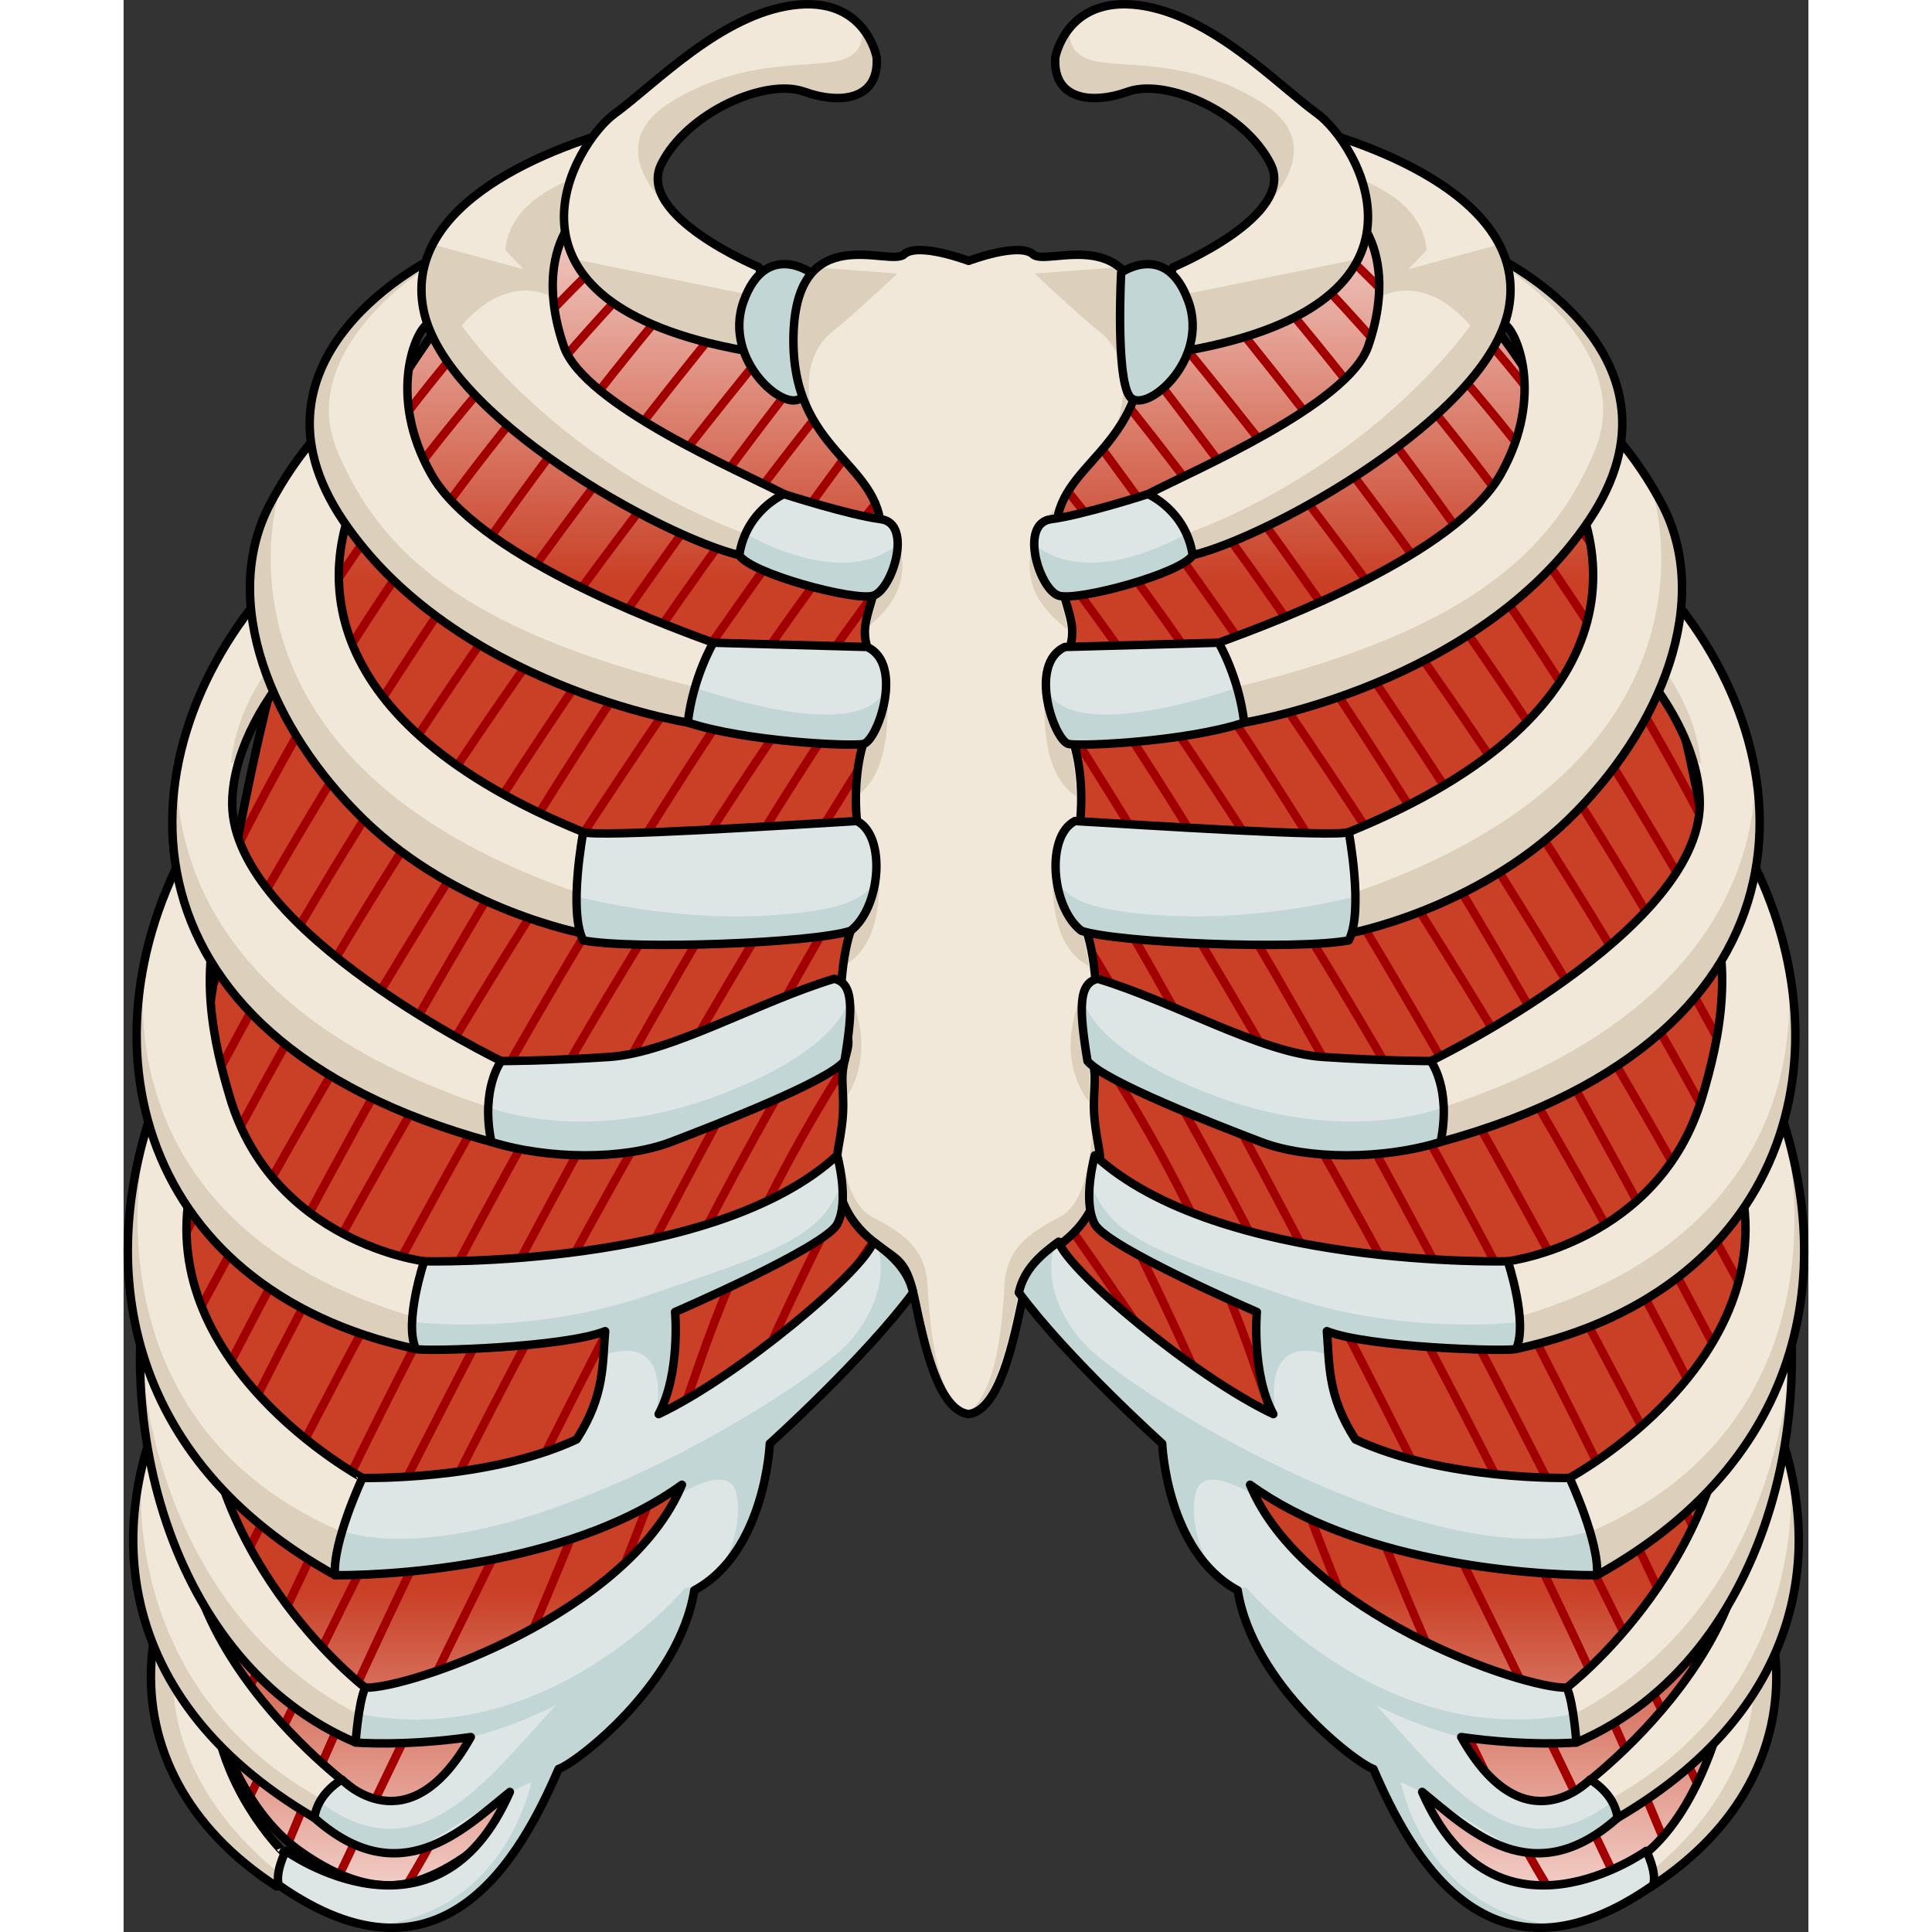 <?xml version="1.0" encoding="utf-8"?>
<!-- Created by: Science Figures, www.sciencefigures.org, Generator: Science Figures Editor -->
<!DOCTYPE svg PUBLIC "-//W3C//DTD SVG 1.1//EN" "http://www.w3.org/Graphics/SVG/1.1/DTD/svg11.dtd">
<svg version="1.1" id="Layer_1" xmlns="http://www.w3.org/2000/svg" xmlns:xlink="http://www.w3.org/1999/xlink" 
	 width="800px" height="800px" viewBox="0 0 99.641 114.259" enable-background="new 0 0 99.641 114.259"
	 xml:space="preserve">
<rect x="0" y="0" width="99.641" height="114.259" fill="#333333" stroke="none"/>
<g>
	<g>
		<g>
			<path fill="#F2E8D9" d="M57.044,71.737c0,0,21.916,5.426,32.277,12.973c10.363,7.546,11.702,19.953,0.998,26.887
				c-1.217-0.122-0.406-2.027-0.406-2.027s12.238-11.943-5.068-23.639c-15.713-10.617-21.758-9.962-21.758-9.962
				s-6.229,1.447-8.108-0.864C53.099,72.794,57.044,71.737,57.044,71.737z"/>
			<path fill="#DCD0BD" d="M90.708,111.329c-0.154-0.189-0.308-0.38-0.456-0.59c7.074-5.783,6.124-11.976,6.124-11.976l1.338-0.452
				C98.025,103.126,95.804,107.867,90.708,111.329z"/>
			
				<path fill="none" stroke="#000000" stroke-width="0.5" stroke-linecap="round" stroke-linejoin="round" stroke-miterlimit="10" d="
				M57.044,71.737c0,0,21.916,5.426,32.277,12.973c10.363,7.546,11.702,19.953,0.998,26.887c-1.217-0.122-0.406-2.027-0.406-2.027
				s12.238-11.943-5.068-23.639c-15.713-10.617-21.758-9.962-21.758-9.962s-6.229,1.447-8.108-0.864
				C53.099,72.794,57.044,71.737,57.044,71.737z"/>
			<path fill="#F2E8D9" d="M42.317,71.701c0,0-21.916,5.426-32.278,12.973c-10.363,7.546-11.701,19.953-0.997,26.887
				c1.216-0.122,0.405-2.027,0.405-2.027S-2.792,97.59,14.516,85.895c15.713-10.617,21.757-9.962,21.757-9.962
				s6.229,1.447,8.109-0.864C46.262,72.758,42.317,71.701,42.317,71.701z"/>
			<path fill="#DCD0BD" d="M8.653,111.293c0.153-0.189,0.307-0.38,0.456-0.59c-7.075-5.783-6.124-11.976-6.124-11.976l-1.339-0.452
				C1.335,103.09,3.558,107.831,8.653,111.293z"/>
			
				<path fill="none" stroke="#000000" stroke-width="0.5" stroke-linecap="round" stroke-linejoin="round" stroke-miterlimit="10" d="
				M42.317,71.701c0,0-21.916,5.426-32.278,12.973c-10.363,7.546-11.701,19.953-0.997,26.887c1.216-0.122,0.405-2.027,0.405-2.027
				S-2.792,97.59,14.516,85.895c15.713-10.617,21.757-9.962,21.757-9.962s6.229,1.447,8.109-0.864
				C46.262,72.758,42.317,71.701,42.317,71.701z"/>
		</g>
		<g>
			<linearGradient id="SVGID_1_" gradientUnits="userSpaceOnUse" x1="49.912" y1="5.666" x2="49.912" y2="119.004">
				<stop  offset="0" style="stop-color:#FFFFFF"/>
				<stop  offset="0.253" style="stop-color:#C94026"/>
				<stop  offset="0.78" style="stop-color:#C94026"/>
				<stop  offset="0.989" style="stop-color:#FFFFFF"/>
			</linearGradient>
			<path fill="url(#SVGID_1_)" d="M91.368,39.96C86.044,23.624,78.46,14.654,71.218,9.779c0.016,0.134,0.037,0.265,0.039,0.405
				c0.064,4.934-3.11,6.377-6.793,7.149c-2.189,1.362-4.553,2.412-7.057,2.79c-3.941,0.595-7.6,0.272-11.341-0.232
				c-1.537-0.061-3.057-0.259-4.546-0.641c-0.257-0.035-0.51-0.073-0.769-0.107c-3.922-0.524-7.832-1.49-10.283-4.845
				c-1.114-1.523-1.633-3.286-1.316-4.91c-7.192,4.437-14.65,12.815-19.685,28.622C6.056,48.72-3.229,99.781,10.432,109.475
				c2.384,1.691,4.731,2.483,6.977,1.745c8.414-2.765,15.447-19.565,18.1-22.292l3.244-7.324l11.912-8.858l11.36,10.537l3.667,9.013
				c7.161,4.814,12.983,27.441,24.513,17.165C101.782,99.139,94.825,50.569,91.368,39.96z"/>
			
				<path fill="none" stroke="#A20000" stroke-width="0.5" stroke-linecap="round" stroke-linejoin="round" stroke-miterlimit="10" d="
				M50.437,20.713c0,17.344,0,34.688,0,52.032"/>
			<g>
				
					<path fill="none" stroke="#A20000" stroke-width="0.5" stroke-linecap="round" stroke-linejoin="round" stroke-miterlimit="10" d="
					M11.696,31.858c4.683-7.598,10.424-14.631,17.33-20.317"/>
				
					<path fill="none" stroke="#A20000" stroke-width="0.5" stroke-linecap="round" stroke-linejoin="round" stroke-miterlimit="10" d="
					M4.293,65.925c8.673-16.961,19.593-32.77,31.644-47.495"/>
				
					<path fill="none" stroke="#A20000" stroke-width="0.5" stroke-linecap="round" stroke-linejoin="round" stroke-miterlimit="10" d="
					M47.601,20.423C30.808,42.613,15.145,66.295,3.543,91.641"/>
				
					<path fill="none" stroke="#A20000" stroke-width="0.5" stroke-linecap="round" stroke-linejoin="round" stroke-miterlimit="10" d="
					M9.758,108.944C24.432,73.302,50.437,34.67,50.437,34.67"/>
				
					<path fill="none" stroke="#A20000" stroke-width="0.5" stroke-linecap="round" stroke-linejoin="round" stroke-miterlimit="10" d="
					M32.35,93.853c6.899-19.135,17.62-36.715,17.62-36.715"/>
				
					<path fill="none" stroke="#A20000" stroke-width="0.5" stroke-linecap="round" stroke-linejoin="round" stroke-miterlimit="10" d="
					M50.437,45.413c0,0-15.166,23.311-20.641,37.182c-4.21,10.668-8.359,21.098-12.973,28.768"/>
				
					<path fill="none" stroke="#A20000" stroke-width="0.5" stroke-linecap="round" stroke-linejoin="round" stroke-miterlimit="10" d="
					M50.437,27.364c0,0-9.04,10.326-21.819,31.577c-9.009,14.981-17.698,33.02-22.67,44.212"/>
				
					<path fill="none" stroke="#A20000" stroke-width="0.5" stroke-linecap="round" stroke-linejoin="round" stroke-miterlimit="10" d="
					M41.877,19.812C27.157,38.429,14.364,58.795,3.267,79.761"/>
				
					<path fill="none" stroke="#A20000" stroke-width="0.5" stroke-linecap="round" stroke-linejoin="round" stroke-miterlimit="10" d="
					M6.632,50.271c6.361-12.714,14.675-24.481,24.554-34.707"/>
				
					<path fill="none" stroke="#A20000" stroke-width="0.5" stroke-linecap="round" stroke-linejoin="round" stroke-miterlimit="10" d="
					M39.317,19.091C25.571,35.705,13.175,53.686,3.625,73.051"/>
				
					<path fill="none" stroke="#A20000" stroke-width="0.5" stroke-linecap="round" stroke-linejoin="round" stroke-miterlimit="10" d="
					M5.307,58.188c7.927-14.31,16.872-28.277,27.467-40.768"/>
				
					<path fill="none" stroke="#A20000" stroke-width="0.5" stroke-linecap="round" stroke-linejoin="round" stroke-miterlimit="10" d="
					M8.739,40.576c5.659-9.691,12.619-18.735,20.827-26.404"/>
				
					<path fill="none" stroke="#A20000" stroke-width="0.5" stroke-linecap="round" stroke-linejoin="round" stroke-miterlimit="10" d="
					M3.25,86.505c11.85-23.059,24.694-46.635,41.51-66.488"/>
				
					<path fill="none" stroke="#A20000" stroke-width="0.5" stroke-linecap="round" stroke-linejoin="round" stroke-miterlimit="10" d="
					M4.389,97.672C12.552,81.124,33.778,39.864,50.437,23"/>
				
					<path fill="none" stroke="#A20000" stroke-width="0.5" stroke-linecap="round" stroke-linejoin="round" stroke-miterlimit="10" d="
					M7.479,106.227c7.503-15.692,28.592-58.506,42.958-74.937"/>
				
					<path fill="none" stroke="#A20000" stroke-width="0.5" stroke-linecap="round" stroke-linejoin="round" stroke-miterlimit="10" d="
					M12.785,110.824c5.577-11.781,25.499-53.228,37.652-70.156"/>
				
					<path fill="none" stroke="#A20000" stroke-width="0.5" stroke-linecap="round" stroke-linejoin="round" stroke-miterlimit="10" d="
					M50.222,52.358c-3.788,5.024-11.545,14.809-16.208,28.385c-3.147,9.163-7.576,19.761-10.125,25.688"/>
				
					<path fill="none" stroke="#A20000" stroke-width="0.5" stroke-linecap="round" stroke-linejoin="round" stroke-miterlimit="10" d="
					M51.063,64.382c-0.186,0.21-0.393,0.456-0.612,0.725"/>
				
					<path fill="none" stroke="#A20000" stroke-width="0.5" stroke-linecap="round" stroke-linejoin="round" stroke-miterlimit="10" d="
					M50.452,65.106c-3.664,4.48-11.699,16.497-11.699,16.497"/>
				
					<line fill="none" stroke="#A20000" stroke-width="0.5" stroke-linecap="round" stroke-linejoin="round" stroke-miterlimit="10" x1="50.222" y1="69.264" x2="44.67" y2="76.674"/>
				
					<path fill="none" stroke="#A20000" stroke-width="0.5" stroke-linecap="round" stroke-linejoin="round" stroke-miterlimit="10" d="
					M71.64,11.346c5.402,4.404,10.098,9.646,14.131,15.318"/>
				
					<path fill="none" stroke="#A20000" stroke-width="0.5" stroke-linecap="round" stroke-linejoin="round" stroke-miterlimit="10" d="
					M95.569,63.866c-8.584-16.382-19.203-31.698-30.9-46.002"/>
				
					<path fill="none" stroke="#A20000" stroke-width="0.5" stroke-linecap="round" stroke-linejoin="round" stroke-miterlimit="10" d="
					M53.553,20.756C69.79,42.261,84.905,65.133,96.39,89.552"/>
				
					<path fill="none" stroke="#A20000" stroke-width="0.5" stroke-linecap="round" stroke-linejoin="round" stroke-miterlimit="10" d="
					M91.01,108.618C76.313,73.067,50.466,34.67,50.466,34.67"/>
				
					<path fill="none" stroke="#A20000" stroke-width="0.5" stroke-linecap="round" stroke-linejoin="round" stroke-miterlimit="10" d="
					M50.933,57.138c0,0,11.619,19.053,18.449,39.077"/>
				
					<path fill="none" stroke="#A20000" stroke-width="0.5" stroke-linecap="round" stroke-linejoin="round" stroke-miterlimit="10" d="
					M50.466,45.413c0,0,15.166,23.311,20.641,37.182c4.346,11.01,8.625,21.768,13.418,29.498"/>
				
					<path fill="none" stroke="#A20000" stroke-width="0.5" stroke-linecap="round" stroke-linejoin="round" stroke-miterlimit="10" d="
					M50.466,27.364c0,0,9.04,10.326,21.819,31.577c8.687,14.445,17.077,31.734,22.123,42.987"/>
				
					<path fill="none" stroke="#A20000" stroke-width="0.5" stroke-linecap="round" stroke-linejoin="round" stroke-miterlimit="10" d="
					M96.54,77.712C85.722,57.626,73.436,38.095,59.306,20.166"/>
				
					<path fill="none" stroke="#A20000" stroke-width="0.5" stroke-linecap="round" stroke-linejoin="round" stroke-miterlimit="10" d="
					M69.667,15.51c9.436,9.752,17.441,20.911,23.689,32.954"/>
				
					<path fill="none" stroke="#A20000" stroke-width="0.5" stroke-linecap="round" stroke-linejoin="round" stroke-miterlimit="10" d="
					M61.79,19.341c13.148,15.927,25.031,33.097,34.393,51.531"/>
				
					<path fill="none" stroke="#A20000" stroke-width="0.5" stroke-linecap="round" stroke-linejoin="round" stroke-miterlimit="10" d="
					M94.667,56.523c-7.854-13.949-16.648-27.577-27.08-39.747"/>
				
					<path fill="none" stroke="#A20000" stroke-width="0.5" stroke-linecap="round" stroke-linejoin="round" stroke-miterlimit="10" d="
					M71.144,13.992c7.66,7.117,14.213,15.434,19.675,24.338"/>
				
					<path fill="none" stroke="#A20000" stroke-width="0.5" stroke-linecap="round" stroke-linejoin="round" stroke-miterlimit="10" d="
					M96.593,84.452C85.087,62.291,72.669,39.729,56.575,20.528"/>
				
					<path fill="none" stroke="#A20000" stroke-width="0.5" stroke-linecap="round" stroke-linejoin="round" stroke-miterlimit="10" d="
					M50.466,23c16.133,16.332,36.553,55.549,45.24,73.038"/>
				
					<path fill="none" stroke="#A20000" stroke-width="0.5" stroke-linecap="round" stroke-linejoin="round" stroke-miterlimit="10" d="
					M50.466,31.29c14.137,16.169,34.785,57.888,42.59,74.169"/>
				
					<path fill="none" stroke="#A20000" stroke-width="0.5" stroke-linecap="round" stroke-linejoin="round" stroke-miterlimit="10" d="
					M50.466,40.668c12.201,16.994,32.232,58.699,37.719,70.295"/>
				
					<path fill="none" stroke="#A20000" stroke-width="0.5" stroke-linecap="round" stroke-linejoin="round" stroke-miterlimit="10" d="
					M50.681,52.358c3.789,5.024,11.545,14.809,16.209,28.385c3.543,10.313,8.709,22.444,10.989,27.685"/>
				
					<path fill="none" stroke="#A20000" stroke-width="0.5" stroke-linecap="round" stroke-linejoin="round" stroke-miterlimit="10" d="
					M62.15,81.604c0,0-8.035-12.017-11.699-16.497"/>
				
					<path fill="none" stroke="#A20000" stroke-width="0.5" stroke-linecap="round" stroke-linejoin="round" stroke-miterlimit="10" d="
					M50.452,65.106c-0.22-0.269-0.427-0.515-0.612-0.725"/>
				
					<line fill="none" stroke="#A20000" stroke-width="0.5" stroke-linecap="round" stroke-linejoin="round" stroke-miterlimit="10" x1="56.232" y1="76.674" x2="50.681" y2="69.264"/>
			</g>
			
				<path fill="none" stroke="#000000" stroke-width="0.5" stroke-linecap="round" stroke-linejoin="round" stroke-miterlimit="10" d="
				M91.368,39.96C86.044,23.624,78.46,14.654,71.218,9.779c0.016,0.134,0.037,0.265,0.039,0.405c0.064,4.934-3.11,6.377-6.793,7.149
				c-2.189,1.362-4.553,2.412-7.057,2.79c-3.941,0.595-7.6,0.272-11.341-0.232c-1.537-0.061-3.057-0.259-4.546-0.641
				c-0.257-0.035-0.51-0.073-0.769-0.107c-3.922-0.524-7.832-1.49-10.283-4.845c-1.114-1.523-1.633-3.286-1.316-4.91
				c-7.192,4.437-14.65,12.815-19.685,28.622C6.056,48.72-3.229,99.781,10.432,109.475c2.384,1.691,4.731,2.483,6.977,1.745
				c8.414-2.765,15.447-19.565,18.1-22.292l3.244-7.324l11.912-8.858l11.36,10.537l3.667,9.013
				c7.161,4.814,12.983,27.441,24.513,17.165C101.782,99.139,94.825,50.569,91.368,39.96z"/>
		</g>
		<g>
			<path fill="#F2E8D9" d="M96.554,81.509c-0.439,0.944-1.188,1.726-2.104,2.104c6.197,11.538-8.314,22.123-8.314,22.123
				s0.674,1.494,2.215,1.777C100.28,100.553,101.013,89.921,96.554,81.509z"/>
			<path fill="#DCD0BD" d="M88.351,107.513c-0.316-0.057-0.594-0.168-0.838-0.305c0.031-0.205,0.07-0.418,0.123-0.648
				c12.594-6.783,10.923-19.738,10.908-19.854C100.286,93.977,97.925,101.928,88.351,107.513z"/>
			
				<path fill="none" stroke="#000000" stroke-width="0.5" stroke-linecap="round" stroke-linejoin="round" stroke-miterlimit="10" d="
				M96.554,81.509c-0.439,0.944-1.188,1.726-2.104,2.104c6.197,11.538-8.314,22.123-8.314,22.123s0.674,1.494,2.215,1.777
				C100.28,100.553,101.013,89.921,96.554,81.509z"/>
		</g>
		<g>
			<path fill="#F2E8D9" d="M96.981,69.981c0.173,2.244-0.146,4.554-0.254,7.27c-0.055,1.378-0.684,2.371-1.555,3.007
				c0.002,0.03,0.004,0.06,0.004,0.09c0.365,11.799-9.608,19.462-9.608,19.462s-1.338,2.068,0.567,3.244
				C97.989,98.012,101.507,81.234,96.981,69.981z"/>
			<path fill="#DCD0BD" d="M95.173,80.258c0.002,0.03,0.004,0.06,0.004,0.09c0.039,1.256-0.045,2.46-0.215,3.618
				c0.387-0.67,0.727-1.586,0.918-2.863c0.098-0.653,0.203-1.3,0.293-1.948C95.911,79.6,95.571,79.968,95.173,80.258z"/>
			<path fill="#DCD0BD" d="M85.872,101.331c12.105-6.426,12.74-20.503,12.771-22.082c0.342,9.686-3.855,20.031-12.727,23.805
				c-0.557-0.344-0.83-0.763-0.947-1.185C85.171,101.69,85.46,101.509,85.872,101.331z"/>
			
				<path fill="none" stroke="#000000" stroke-width="0.5" stroke-linecap="round" stroke-linejoin="round" stroke-miterlimit="10" d="
				M97.021,70.664c0.072,2.032-0.195,4.146-0.293,6.587c-0.061,1.488-0.785,2.53-1.768,3.151
				c0.332,11.768-9.609,19.407-9.609,19.407s-1.339,2.068,0.566,3.244C97.534,98.111,101.14,81.902,97.021,70.664z"/>
		</g>
		<g>
			<g>
				<path fill="#F2E8D9" d="M97.104,63.48c-0.428,1.212-1.443,2.225-2.662,2.657c0.467,1.233,0.842,2.452,1.125,3.628
					c2.603,10.808-10.055,17.638-10.055,17.638s0.203,3.771,1.621,5.758C100.079,85.992,101.59,73.893,97.104,63.48z"/>
				<path fill="#DCD0BD" d="M86.725,90.593c15.147-6.461,11.771-22.266,11.771-22.266l0.311,0.363
					c1.988,9.024-0.842,18.474-11.672,24.471c-0.459-0.643-1.022-0.775-1.262-1.604C85.993,91.262,86.578,90.938,86.725,90.593z"/>
			</g>
			
				<path fill="none" stroke="#000000" stroke-width="0.5" stroke-linecap="round" stroke-linejoin="round" stroke-miterlimit="10" d="
				M97.104,63.48c-0.428,1.212-1.443,2.225-2.662,2.657c0.467,1.233,0.842,2.452,1.125,3.628
				c2.603,10.808-10.055,17.638-10.055,17.638s0.203,3.771,1.621,5.758C100.079,85.992,101.59,73.893,97.104,63.48z"/>
		</g>
		<g>
			<path fill="#F2E8D9" d="M95.506,49.389c-0.308,1.087-1.228,1.977-2.365,2.447c2.391,4.771,1.198,9.741,0.216,13.048
				c-2.563,8.617-11.494,9.707-11.494,9.707s-0.891,3.203,0.486,5.189C98.805,76.237,102.5,61.401,95.506,49.389z"/>
			<path fill="#DCD0BD" d="M81.917,78.938c0.174-0.338,0.383-0.695,0.64-1.078c18.278-5.443,16.032-19.974,15.676-21.79
				c2.519,10.308-2.392,20.806-15.884,23.71C82.167,79.519,82.026,79.233,81.917,78.938z"/>
			
				<path fill="none" stroke="#000000" stroke-width="0.5" stroke-linecap="round" stroke-linejoin="round" stroke-miterlimit="10" d="
				M95.506,49.389c-0.308,1.087-1.228,1.977-2.365,2.447c2.391,4.771,1.198,9.741,0.216,13.048
				c-2.563,8.617-11.494,9.707-11.494,9.707s-0.891,3.203,0.486,5.189C98.805,76.237,102.5,61.401,95.506,49.389z"/>
		</g>
		<g>
			<path fill="#F2E8D9" d="M90.458,34.045c-0.516-0.548-1.082-1.054-1.676-1.53c0.516,1.712-0.123,3.626-1.322,4.693
				c3.885,3.446,5.787,7.416,5.756,10.371c-0.081,7.533-15.91,15.172-15.91,15.172s-0.146,3.082,0.584,4.785
				C101.009,61.235,99.866,44.019,90.458,34.045z"/>
			<path fill="#DCD0BD" d="M88.212,36.315c-0.213,0.335-0.465,0.636-0.748,0.89c2.803,2.486,4.574,5.245,5.328,7.7
				c0.168,0.084,0.332,0.162,0.5,0.246C92.954,41.774,90.948,38.824,88.212,36.315z"/>
			<path fill="#DCD0BD" d="M77.89,67.536c-0.201-0.47-0.334-1.045-0.424-1.631c0.189-0.145,0.389-0.291,0.613-0.441
				C94.282,60.157,96.5,50.545,96.507,45.7C97.951,54.241,93.339,63.326,77.89,67.536z"/>
			
				<path fill="none" stroke="#000000" stroke-width="0.5" stroke-linecap="round" stroke-linejoin="round" stroke-miterlimit="10" d="
				M90.458,34.045c-0.516-0.548-1.082-1.054-1.676-1.53c0.516,1.712-0.123,3.626-1.322,4.693c3.885,3.446,5.787,7.416,5.756,10.371
				c-0.081,7.533-15.91,15.172-15.91,15.172s-0.146,3.082,0.584,4.785C101.009,61.235,99.866,44.019,90.458,34.045z"/>
		</g>
		<g>
			<path fill="#F2E8D9" d="M90.945,29.747c-1.442-2.693-3.472-5.257-6.474-7.263c0.213,1.143-0.05,2.383-0.709,3.334
				c4.917,6.087,6.006,16.355-11.307,23.392c-1.865,1.053,0,6,0,6s7.461-1.379,12.976-6.731
				C90.945,43.126,94.026,35.505,90.945,29.747z"/>
			<path fill="#DCD0BD" d="M84.036,25.344c-0.084,0.163-0.17,0.325-0.273,0.476c0.645,0.801,1.225,1.671,1.707,2.601
				c0,0,0.002,0.001,0.003,0.002C85.196,27.305,84.682,26.277,84.036,25.344z"/>
			<path fill="#DCD0BD" d="M71.844,53.056c0.278-0.277,0.622-0.004,1.001-0.285c22.918-7.963,17.547-23.795,17.547-23.795
				l0.098-0.041c0.157,0.27,0.311,0.54,0.456,0.813c3.081,5.758,0,13.379-5.514,18.731c-5.515,5.353-12.976,6.731-12.976,6.731
				S72.089,54.233,71.844,53.056z"/>
			
				<path fill="none" stroke="#000000" stroke-width="0.5" stroke-linecap="round" stroke-linejoin="round" stroke-miterlimit="10" d="
				M90.945,29.747c-1.442-2.693-3.472-5.257-6.474-7.263c0.213,1.143-0.05,2.383-0.709,3.334
				c4.917,6.087,6.006,16.355-11.307,23.392c-1.865,1.053,0,6,0,6s7.461-1.379,12.976-6.731
				C90.945,43.126,94.026,35.505,90.945,29.747z"/>
		</g>
		<g>
			<path fill="#F2E8D9" d="M81.271,15.237c0,0,11.951,5.773,5.402,15.532c-6.547,9.76-20.4,11.964-20.4,11.964
				s-1.7-3.652-1.511-4.723c3.651-1.322,14.041-5.27,16.686-9.971c2.646-4.701,0.877-8.553,0.218-8.861
				C81.007,18.87,81.271,15.237,81.271,15.237z"/>
			<path fill="#DCD0BD" d="M65.429,40.726c0.01-0.326,0.347,0.26,0.41-0.099c13.789-3.354,18.676-8.079,21.154-13.938
				c2.477-5.859-4.969-10.645-4.969-10.645l1.461,0.565c3.104,2.251,7.867,7.187,3.188,14.16c-6.547,9.76-20.4,11.964-20.4,11.964
				S65.835,41.792,65.429,40.726z"/>
			
				<path fill="none" stroke="#000000" stroke-width="0.5" stroke-linecap="round" stroke-linejoin="round" stroke-miterlimit="10" d="
				M81.271,15.237c0,0,11.951,5.773,5.402,15.532c-6.547,9.76-20.4,11.964-20.4,11.964s-1.7-3.652-1.511-4.723
				c3.651-1.322,14.041-5.27,16.686-9.971c2.646-4.701,0.877-8.553,0.218-8.861C81.007,18.87,81.271,15.237,81.271,15.237z"/>
		</g>
		<g>
			<path fill="#F2E8D9" d="M68.77,7.238c0.491,0.706,0.79,1.544,0.79,2.33c0,0.365-0.057,0.697-0.139,1.013
				c5.482,1.76,5.365,6.533,4.175,9.924c-1.207,3.44-10.376,7.34-13.015,8.717c-0.113,1.031,1.033,2.522,2.646,3.612
				c4.538-1.09,17.482-8.2,18.688-14.566C83.108,11.963,74.286,8.504,68.77,7.238z"/>
			<path fill="#DCD0BD" d="M79.642,19.256c-2.609-3.04-4.992-1.836-4.992-1.836l-0.396-0.142c0.014-0.293,0.013-0.588-0.004-0.881
				l7.109-1.942c0.586,1.134,0.823,2.401,0.557,3.813c-1.205,6.366-14.149,13.477-18.688,14.566
				c-0.126-0.085-0.248-0.173-0.367-0.263c-0.016-0.302-0.02-0.631-0.001-0.999C74.106,27.332,79.642,19.256,79.642,19.256z"/>
			<path fill="#DCD0BD" d="M77.065,14.79c-0.283-3.092-3.906-4.53-7.511-5.176c-0.004,0.347-0.056,0.664-0.133,0.966
				c5.47,1.738,5.021,5.802,4.792,7.227L77.065,14.79z"/>
			
				<path fill="none" stroke="#000000" stroke-width="0.5" stroke-linecap="round" stroke-linejoin="round" stroke-miterlimit="10" d="
				M68.77,7.238c0.491,0.706,0.79,1.544,0.79,2.33c0,0.365-0.057,0.697-0.139,1.013c5.482,1.76,5.365,6.533,4.175,9.924
				c-1.207,3.44-10.376,7.34-13.015,8.717c-0.113,1.031,1.033,2.522,2.646,3.612c4.538-1.09,17.482-8.2,18.688-14.566
				C83.108,11.963,74.286,8.504,68.77,7.238z"/>
		</g>
		<g>
			<g>
				<path fill="#F2E8D9" d="M55.103,3.392c0,0,0.648-3.648,4.947-3.082c4.298,0.568,8.189,4.704,10.541,6.407
					c2.353,1.702,8.191,11.19-7.744,14.028c-1.418-3.973-0.77-4.945-0.77-4.945s7.298-3.041,5.758-6.103
					c-1.541-3.062-6.164-5.089-8.434-4.278C57.131,6.229,54.941,5.825,55.103,3.392z"/>
				<path fill="#DCD0BD" d="M62.847,20.745c-0.236-0.665-0.412-1.239-0.547-1.746l0.123-1.522c0,0,7.361-1.505,10.596-2.158
					C71.901,17.565,68.997,19.65,62.847,20.745z"/>
				<path fill="#DCD0BD" d="M55.972,1.631c-0.088,0.724,0.078,1.387,0.87,1.783c1.562,0.78,5.913-0.25,10.531,2.688
					c4.618,2.938-0.903,7.066-0.903,7.066v0.002c1.181-1.025,1.98-2.248,1.365-3.474c-1.541-3.062-6.164-5.089-8.434-4.278
					c-2.271,0.811-4.46,0.406-4.299-2.027C55.103,3.392,55.267,2.475,55.972,1.631z"/>
			</g>
			
				<path fill="none" stroke="#000000" stroke-width="0.5" stroke-linecap="round" stroke-linejoin="round" stroke-miterlimit="10" d="
				M55.103,3.392c0,0,0.648-3.648,4.947-3.082c4.298,0.568,8.189,4.704,10.541,6.407c2.353,1.702,8.191,11.19-7.744,14.028
				c-1.418-3.973-0.77-4.945-0.77-4.945s7.298-3.041,5.758-6.103c-1.541-3.062-6.164-5.089-8.434-4.278
				C57.131,6.229,54.941,5.825,55.103,3.392z"/>
		</g>
		<g>
			<path fill="#F2E8D9" d="M5.029,83.915c-0.359-0.402-0.652-0.907-0.844-1.526c-0.23-0.741-0.362-1.434-0.414-2.086
				c-5.188,8.58-4.989,19.912,7.519,27.21c1.541-0.283,2.215-1.777,2.215-1.777S-0.757,95.336,5.029,83.915z"/>
			<path fill="#DCD0BD" d="M11.29,107.513c0.316-0.057,0.593-0.168,0.838-0.305c-0.032-0.205-0.07-0.418-0.124-0.648
				C-0.59,99.776,1.082,86.821,1.096,86.706C-0.646,93.977,1.716,101.928,11.29,107.513z"/>
			
				<path fill="none" stroke="#000000" stroke-width="0.5" stroke-linecap="round" stroke-linejoin="round" stroke-miterlimit="10" d="
				M5.029,83.915c-0.359-0.402-0.652-0.907-0.844-1.526c-0.23-0.741-0.362-1.434-0.414-2.086c-5.188,8.58-4.989,19.912,7.519,27.21
				c1.541-0.283,2.215-1.777,2.215-1.777S-0.757,95.336,5.029,83.915z"/>
		</g>
		<g>
			<path fill="#F2E8D9" d="M4.458,81.219c-0.609-0.438-1.122-1.062-1.44-1.913c-0.953-2.547-1.2-5.304-0.854-7.987
				c-3.745,11.204-0.052,26.89,11.34,31.735c1.906-1.176,0.568-3.244,0.568-3.244S4.593,92.521,4.458,81.219z"/>
			<path fill="#DCD0BD" d="M3.657,80.425c0.035,0.226,0.07,0.451,0.104,0.678c0.191,1.277,0.531,2.193,0.917,2.863
				c-0.129-0.88-0.188-1.797-0.202-2.732C4.171,81.018,3.901,80.741,3.657,80.425z"/>
			<path fill="#DCD0BD" d="M13.768,101.331C1.664,94.905,1.03,80.828,0.996,79.249c-0.341,9.686,3.856,20.031,12.727,23.805
				c0.556-0.344,0.831-0.763,0.949-1.185C14.469,101.69,14.18,101.509,13.768,101.331z"/>
			
				<path fill="none" stroke="#000000" stroke-width="0.5" stroke-linecap="round" stroke-linejoin="round" stroke-miterlimit="10" d="
				M4.676,81.36c-0.705-0.438-1.303-1.104-1.658-2.055c-0.838-2.239-1.117-4.64-0.94-7.011c-3.222,11.12,0.581,26.052,11.645,30.759
				c1.906-1.176,0.567-3.244,0.567-3.244S4.887,92.583,4.676,81.36z"/>
		</g>
		<g>
			<path fill="#F2E8D9" d="M4.073,69.766c0.186-0.772,0.414-1.564,0.678-2.366c-1.252-0.424-2.33-1.383-2.697-2.731
				C-1.817,74.8,0.051,86.264,12.506,93.161c1.419-1.987,1.623-5.758,1.623-5.758S1.47,80.573,4.073,69.766z"/>
			<path fill="#DCD0BD" d="M12.916,90.593C-2.231,84.132,1.145,68.327,1.145,68.327L0.834,68.69
				c-1.989,9.024,0.843,18.474,11.671,24.471c0.459-0.643,1.023-0.775,1.262-1.604C13.647,91.262,13.063,90.938,12.916,90.593z"/>
			
				<path fill="none" stroke="#000000" stroke-width="0.5" stroke-linecap="round" stroke-linejoin="round" stroke-miterlimit="10" d="
				M4.073,69.766c0.186-0.772,0.414-1.564,0.678-2.366c-1.252-0.424-2.33-1.383-2.697-2.731C-1.817,74.8,0.051,86.264,12.506,93.161
				c1.419-1.987,1.623-5.758,1.623-5.758S1.47,80.573,4.073,69.766z"/>
		</g>
		<g>
			<path fill="#F2E8D9" d="M6.285,64.884c-0.913-3.072-2.008-7.582-0.24-12.033c-0.596-0.464-1.062-1.158-1.276-2.129
				c-0.159-0.719-0.205-1.426-0.158-2.119c-7.626,12.142-4.136,27.557,12.68,31.178c1.378-1.986,0.486-5.189,0.486-5.189
				S8.846,73.501,6.285,64.884z"/>
			<path fill="#DCD0BD" d="M17.723,78.938c-0.174-0.338-0.383-0.695-0.64-1.078C-1.195,72.417,1.051,57.887,1.408,56.07
				c-2.519,10.308,2.392,20.806,15.883,23.71C17.473,79.519,17.614,79.233,17.723,78.938z"/>
			
				<path fill="none" stroke="#000000" stroke-width="0.5" stroke-linecap="round" stroke-linejoin="round" stroke-miterlimit="10" d="
				M6.285,64.884c-0.913-3.072-2.008-7.582-0.24-12.033c-0.596-0.464-1.062-1.158-1.276-2.129c-0.159-0.719-0.205-1.426-0.158-2.119
				c-7.626,12.142-4.136,27.557,12.68,31.178c1.378-1.986,0.486-5.189,0.486-5.189S8.846,73.501,6.285,64.884z"/>
		</g>
		<path fill="#F2E8D9" d="M6.424,47.579c-0.026-2.457,1.287-5.615,3.96-8.591C9.77,38.373,9.323,37.553,9.209,36.5
			c-0.107-1.003,0.047-1.948,0.369-2.843c-0.131,0.13-0.27,0.254-0.396,0.388c-9.407,9.974-10.55,27.19,12.569,33.491
			c0.729-1.703,0.584-4.785,0.584-4.785S6.505,55.112,6.424,47.579z"/>
		<path fill="#DCD0BD" d="M10.958,36.756c-2.495,2.411-4.292,5.214-4.609,8.396c0.168-0.084,0.332-0.162,0.5-0.246
			c0.69-2.246,2.234-4.746,4.638-7.06C11.245,37.538,11.063,37.178,10.958,36.756z"/>
		<path fill="#DCD0BD" d="M21.75,67.536c0.201-0.47,0.334-1.045,0.423-1.631c-0.189-0.145-0.389-0.291-0.612-0.441
			C5.357,60.157,3.14,50.545,3.134,45.7C1.689,54.241,6.302,63.326,21.75,67.536z"/>
		
			<path fill="none" stroke="#000000" stroke-width="0.5" stroke-linecap="round" stroke-linejoin="round" stroke-miterlimit="10" d="
			M6.424,47.579c-0.024-2.285,1.109-5.177,3.417-7.965c-0.618-0.634-1.011-1.523-0.965-2.697c0.049-1.256,0.349-2.366,0.814-3.369
			c-0.17,0.165-0.346,0.325-0.509,0.497c-9.407,9.974-10.55,27.19,12.569,33.491c0.729-1.703,0.584-4.785,0.584-4.785
			S6.505,55.112,6.424,47.579z"/>
		<path fill="#F2E8D9" d="M27.184,49.21C9.831,42.157,10.965,31.855,15.912,25.773c0.179-0.22,0.375-0.427,0.583-0.628
			c-0.652-0.844-1.007-1.89-0.985-2.888c-3.194,2.037-5.318,4.694-6.814,7.489c-3.081,5.758,0,13.379,5.514,18.731
			c5.515,5.353,12.976,6.731,12.976,6.731S29.049,50.263,27.184,49.21z"/>
		<path fill="#DCD0BD" d="M27.797,53.056c-0.279-0.277-0.623-0.004-1.003-0.285C3.876,44.808,9.249,28.976,9.249,28.976
			l-0.097-0.041c-0.158,0.27-0.312,0.54-0.458,0.813c-3.081,5.758,0,13.379,5.514,18.731c5.515,5.353,12.976,6.731,12.976,6.731
			S27.551,54.233,27.797,53.056z"/>
		
			<path fill="none" stroke="#000000" stroke-width="0.5" stroke-linecap="round" stroke-linejoin="round" stroke-miterlimit="10" d="
			M27.184,49.21c-15.868-6.449-16.275-15.612-12.447-21.784c-0.966-0.869-1.466-2.265-1.343-3.612
			c-2.059,1.757-3.56,3.806-4.699,5.934c-3.081,5.758,0,13.379,5.514,18.731c5.515,5.353,12.976,6.731,12.976,6.731
			S29.049,50.263,27.184,49.21z"/>
		<path fill="#F2E8D9" d="M18.371,15.237c0,0-11.952,5.773-5.403,15.532c6.548,9.76,20.4,11.964,20.4,11.964
			s1.701-3.652,1.511-4.723c-3.652-1.322-14.041-5.27-16.686-9.971s-0.877-8.553-0.218-8.861
			C18.634,18.87,18.371,15.237,18.371,15.237z"/>
		<path fill="#DCD0BD" d="M34.212,40.726c-0.01-0.326-0.347,0.26-0.41-0.099c-13.79-3.354-18.676-8.079-21.154-13.938
			c-2.477-5.859,4.968-10.645,4.968-10.645l-1.461,0.565c-3.103,2.251-7.866,7.187-3.188,14.16c6.548,9.76,20.4,11.964,20.4,11.964
			S33.805,41.792,34.212,40.726z"/>
		
			<path fill="none" stroke="#000000" stroke-width="0.5" stroke-linecap="round" stroke-linejoin="round" stroke-miterlimit="10" d="
			M18.371,15.237c0,0-11.952,5.773-5.403,15.532c6.548,9.76,20.4,11.964,20.4,11.964s1.701-3.652,1.511-4.723
			c-3.652-1.322-14.041-5.27-16.686-9.971s-0.877-8.553-0.218-8.861C18.634,18.87,18.371,15.237,18.371,15.237z"/>
		<path fill="#F2E8D9" d="M26.044,20.505c-1.153-3.288-1.297-7.875,3.691-9.754c-0.198-0.723-0.232-1.481-0.051-2.14
			c0.132-0.48,0.342-0.88,0.591-1.231c-5.532,1.371-13.702,4.805-12.55,10.888c1.204,6.366,14.149,13.477,18.687,14.566
			c1.613-1.09,2.761-2.581,2.646-3.612C36.42,27.845,27.251,23.945,26.044,20.505z"/>
		<path fill="#DCD0BD" d="M19.998,19.256c2.611-3.04,4.994-1.836,4.994-1.836l0.396-0.142c-0.014-0.293-0.013-0.588,0.003-0.881
			l-7.109-1.942c-0.587,1.134-0.823,2.401-0.556,3.813c1.204,6.366,14.149,13.477,18.687,14.566
			c0.126-0.085,0.248-0.173,0.368-0.263c0.016-0.302,0.019-0.631,0-0.999C25.534,27.332,19.998,19.256,19.998,19.256z"/>
		<path fill="#DCD0BD" d="M29.408,10.863c-0.062-0.365-0.066-0.739-0.037-1.112c-3.354,0.705-6.531,2.152-6.796,5.039l2.852,3.017
			C25.208,16.455,24.786,12.728,29.408,10.863z"/>
		
			<path fill="none" stroke="#000000" stroke-width="0.5" stroke-linecap="round" stroke-linejoin="round" stroke-miterlimit="10" d="
			M26.044,20.505c-1.166-3.323-1.297-7.973,3.859-9.813c-0.097-0.338-0.166-0.679-0.166-1.02c0-0.941,0.311-1.73,0.811-2.359
			c-5.531,1.324-13.993,4.771-12.822,10.954c1.204,6.366,14.149,13.477,18.687,14.566c1.613-1.09,2.761-2.581,2.646-3.612
			C36.42,27.845,27.251,23.945,26.044,20.505z"/>
		<path fill="#F2E8D9" d="M44.537,3.392c0,0-0.647-3.648-4.946-3.082c-4.298,0.568-8.19,4.704-10.542,6.407
			c-2.352,1.702-8.19,11.19,7.745,14.028c1.418-3.973,0.77-4.945,0.77-4.945s-7.298-3.041-5.757-6.103
			c1.541-3.062,6.163-5.089,8.433-4.278C42.51,6.229,44.699,5.825,44.537,3.392z"/>
		<path fill="#DCD0BD" d="M36.793,20.745c0.237-0.665,0.413-1.239,0.547-1.746l-0.123-1.522c0,0-7.362-1.505-10.595-2.158
			C27.739,17.565,30.644,19.65,36.793,20.745z"/>
		<path fill="#DCD0BD" d="M43.669,1.631c0.088,0.724-0.079,1.387-0.871,1.783c-1.562,0.78-5.913-0.25-10.531,2.688
			c-4.619,2.938,0.903,7.066,0.903,7.066l0,0.002c-1.181-1.025-1.982-2.248-1.365-3.474c1.541-3.062,6.163-5.089,8.433-4.278
			c2.271,0.811,4.46,0.406,4.298-2.027C44.537,3.392,44.374,2.475,43.669,1.631z"/>
		
			<path fill="none" stroke="#000000" stroke-width="0.5" stroke-linecap="round" stroke-linejoin="round" stroke-miterlimit="10" d="
			M44.537,3.392c0,0-0.647-3.648-4.946-3.082c-4.298,0.568-8.19,4.704-10.542,6.407c-2.352,1.702-8.19,11.19,7.745,14.028
			c1.418-3.973,0.77-4.945,0.77-4.945s-7.298-3.041-5.757-6.103c1.541-3.062,6.163-5.089,8.433-4.278
			C42.51,6.229,44.699,5.825,44.537,3.392z"/>
		<path fill="#C2D6D6" d="M40.644,16.123c0,0-2.675-1.9-3.973,1.687c-1.298,3.584,2.676,6.828,3.487,5.612
			C40.969,22.204,40.644,16.123,40.644,16.123z"/>
		
			<path fill="none" stroke="#000000" stroke-width="0.5" stroke-linecap="round" stroke-linejoin="round" stroke-miterlimit="10" d="
			M40.644,16.123c0,0-2.675-1.9-3.973,1.687c-1.298,3.584,2.676,6.828,3.487,5.612C40.969,22.204,40.644,16.123,40.644,16.123z"/>
		<path fill="#F2E8D9" d="M49.971,83.632c1.845-0.243,2.655-4.318,3.202-6.873c0.548-2.555,1.156-2.189,2.737-3.588
			s2.128-3.284,1.764-5.291c-0.365-2.007-0.304-2.372-0.243-3.893s-0.67-2.129-0.182-2.927c0.486-0.798,0.303-4.25-0.305-6.014
			c-0.608-1.764-1.095-3.224-0.608-5.108s0.364-4.684-0.243-6.264c-0.607-1.582-0.67-3.527-0.121-5.414
			c0.547-1.885-0.791-2.554-0.824-6.75c-0.033-4.197,5.346-4.76,5.178-11.679c-0.168-6.92-5.703-4.026-6.531-4.782
			c-0.829-0.757-3.823,0.379-3.823,0.379s-2.995-1.136-3.824-0.379c-0.828,0.756-6.363-2.138-6.531,4.782
			c-0.167,6.919,5.21,7.481,5.177,11.679c-0.032,4.196-1.37,4.865-0.823,6.75c0.548,1.887,0.486,3.832-0.121,5.414
			c-0.608,1.58-0.73,4.379-0.243,6.264c0.486,1.885,0,3.345-0.608,5.108s-0.791,5.216-0.304,6.014s-0.243,1.406-0.183,2.927
			c0.061,1.521,0.122,1.886-0.243,3.893c-0.365,2.007,0.182,3.893,1.764,5.291c1.581,1.398,2.189,1.033,2.737,3.588
			C47.315,79.313,48.125,83.389,49.971,83.632z"/>
		<g>
			<path fill="#DCD0BD" d="M56.708,58.763l0.516,0.179c0.016,0.962-0.07,1.781-0.275,2.119c-0.486,0.798,0.242,1.406,0.183,2.927
				c-0.019,0.479-0.038,0.844-0.045,1.18C54.907,62.212,56.708,58.763,56.708,58.763z"/>
			<path fill="#DCD0BD" d="M55.065,50.569l0.902-0.293c-0.348,1.723,0.105,3.115,0.676,4.771c0.196,0.569,0.348,1.315,0.447,2.091
				c-0.043-0.025-0.08-0.05-0.125-0.074C54.241,55.526,55.065,50.569,55.065,50.569z"/>
			<path fill="#DCD0BD" d="M52.104,75.886c0.156-2.295,1.816-3.133,3.336-3.964c1.164-0.636,1.678-2.667,1.824-4.669
				c0.031,0.191,0.066,0.396,0.109,0.627c0.363,2.007-0.184,3.893-1.764,5.291c-1.582,1.398-2.189,1.033-2.737,3.588
				c-0.518,2.416-1.272,6.188-2.913,6.797C51.744,82.107,51.948,78.177,52.104,75.886z"/>
			<path fill="#DCD0BD" d="M60.024,19.832c0.055,2.23-0.469,3.799-1.201,5.044c0.716-2.536,0.066-4.346-1.059-5.225
				c-1.252-0.98-3.889-3.475-3.889-3.475l4.742-0.352C59.403,16.483,59.972,17.686,60.024,19.832z"/>
			<path fill="#DCD0BD" d="M53.856,31.925c0.24-0.691,0.678-1.26,1.203-1.81c-0.139,0.423-0.217,0.882-0.212,1.396
				c0.024,3.324,0.867,4.436,0.945,5.689C53.911,35.786,53.113,34.07,53.856,31.925z"/>
			<path fill="#DCD0BD" d="M54.595,39.96l0.711,0.603c-0.037,1.106,0.127,2.174,0.486,3.112c0.34,0.883,0.527,2.145,0.543,3.415
				c-0.012-0.007-0.021-0.013-0.033-0.021C53.743,45.427,54.595,39.96,54.595,39.96z"/>
		</g>
		<g>
			<path fill="#DCD0BD" d="M42.932,58.763l-0.515,0.179c-0.016,0.962,0.069,1.781,0.276,2.119c0.487,0.798-0.243,1.406-0.183,2.927
				c0.019,0.479,0.039,0.844,0.045,1.18C44.733,62.212,42.932,58.763,42.932,58.763z"/>
			<path fill="#DCD0BD" d="M44.575,50.569l-0.902-0.293c0.348,1.723-0.105,3.115-0.676,4.771c-0.196,0.569-0.347,1.315-0.447,2.091
				c0.043-0.025,0.081-0.05,0.125-0.074C45.399,55.526,44.575,50.569,44.575,50.569z"/>
			<path fill="#DCD0BD" d="M47.536,75.886c-0.157-2.295-1.816-3.133-3.336-3.964c-1.165-0.636-1.678-2.667-1.824-4.669
				c-0.031,0.191-0.067,0.396-0.108,0.627c-0.365,2.007,0.182,3.893,1.764,5.291c1.581,1.398,2.189,1.033,2.737,3.588
				c0.517,2.416,1.271,6.188,2.912,6.797C47.896,82.107,47.693,78.177,47.536,75.886z"/>
			<path fill="#DCD0BD" d="M39.616,19.832c-0.054,2.23,0.47,3.799,1.201,5.044c-0.715-2.536-0.066-4.346,1.059-5.225
				c1.253-0.98,3.889-3.475,3.889-3.475l-4.743-0.352C40.237,16.483,39.668,17.686,39.616,19.832z"/>
			<path fill="#DCD0BD" d="M45.784,31.925c-0.24-0.691-0.678-1.26-1.202-1.81c0.138,0.423,0.215,0.882,0.211,1.396
				c-0.025,3.324-0.867,4.436-0.945,5.689C45.729,35.786,46.527,34.07,45.784,31.925z"/>
			<path fill="#DCD0BD" d="M45.045,39.96l-0.711,0.603c0.038,1.106-0.126,2.174-0.486,3.112c-0.34,0.883-0.527,2.145-0.542,3.415
				c0.011-0.007,0.021-0.013,0.032-0.021C45.897,45.427,45.045,39.96,45.045,39.96z"/>
		</g>
		
			<path fill="none" stroke="#000000" stroke-width="0.5" stroke-linecap="round" stroke-linejoin="round" stroke-miterlimit="10" d="
			M49.971,83.632c1.845-0.243,2.655-4.318,3.202-6.873c0.548-2.555,1.156-2.189,2.737-3.588s2.128-3.284,1.764-5.291
			c-0.365-2.007-0.304-2.372-0.243-3.893s-0.67-2.129-0.182-2.927c0.486-0.798,0.303-4.25-0.305-6.014
			c-0.608-1.764-1.095-3.224-0.608-5.108s0.364-4.684-0.243-6.264c-0.607-1.582-0.67-3.527-0.121-5.414
			c0.547-1.885-0.791-2.554-0.824-6.75c-0.033-4.197,5.346-4.76,5.178-11.679c-0.168-6.92-5.703-4.026-6.531-4.782
			c-0.829-0.757-3.823,0.379-3.823,0.379s-2.995-1.136-3.824-0.379c-0.828,0.756-6.363-2.138-6.531,4.782
			c-0.167,6.919,5.21,7.481,5.177,11.679c-0.032,4.196-1.37,4.865-0.823,6.75c0.548,1.887,0.486,3.832-0.121,5.414
			c-0.608,1.58-0.73,4.379-0.243,6.264c0.486,1.885,0,3.345-0.608,5.108s-0.791,5.216-0.304,6.014s-0.243,1.406-0.183,2.927
			c0.061,1.521,0.122,1.886-0.243,3.893c-0.365,2.007,0.182,3.893,1.764,5.291c1.581,1.398,2.189,1.033,2.737,3.588
			C47.315,79.313,48.125,83.389,49.971,83.632z"/>
		<g>
			<path fill="#DDE5E5" d="M39.058,29.222c0,0-2.244,0.953-2.646,3.612c0.67,1.084,6.749,2.713,7.896,2.402
				c1.147-0.311,2.398-4.277,0.482-4.53C42.875,30.454,39.058,29.222,39.058,29.222z"/>
			<path fill="#C2D6D6" d="M45.66,32.247c0,0-2.589,2.713-8.877-0.675c-0.167,0.369-0.298,0.788-0.37,1.262
				c0.67,1.084,6.749,2.713,7.896,2.402c0.675-0.183,1.38-1.628,1.461-2.84L45.66,32.247z"/>
			
				<path fill="none" stroke="#000000" stroke-width="0.5" stroke-linecap="round" stroke-linejoin="round" stroke-miterlimit="10" d="
				M39.058,29.222c0,0-2.244,0.953-2.646,3.612c0.67,1.084,6.749,2.713,7.896,2.402c1.147-0.311,2.398-4.277,0.482-4.53
				C42.875,30.454,39.058,29.222,39.058,29.222z"/>
		</g>
		<g>
			<path fill="#DDE5E5" d="M34.878,38.011c0,0-1.196,2.016-1.511,4.723c3.462,1.133,9.527,1.408,10.368,1.27
				c0.84-0.137,2.464-4.734,0.234-5.742C41.867,38.2,34.878,38.011,34.878,38.011z"/>
			<path fill="#C2D6D6" d="M45.086,40.675c-1.27,3.209-9.355,0.659-11.296-0.007c-0.179,0.617-0.335,1.313-0.423,2.065
				c3.462,1.133,9.527,1.408,10.368,1.27C44.239,43.921,45.021,42.231,45.086,40.675z"/>
			
				<path fill="none" stroke="#000000" stroke-width="0.5" stroke-linecap="round" stroke-linejoin="round" stroke-miterlimit="10" d="
				M34.878,38.011c0,0-1.196,2.016-1.511,4.723c3.462,1.133,9.527,1.408,10.368,1.27c0.84-0.137,2.464-4.734,0.234-5.742
				C41.867,38.2,34.878,38.011,34.878,38.011z"/>
		</g>
		<g>
			<path fill="#DDE5E5" d="M27.184,49.21c0,0-0.892,4.703,0,6.405c3,0.567,13.623,0.161,15.813-0.568
				c1.784-1.378,2.125-5.604,0.373-6.491C39.185,48.804,27.955,49.532,27.184,49.21z"/>
			<path fill="#C2D6D6" d="M42.997,55.047c0.799-0.618,1.306-1.807,1.468-3.013c-0.603,1.209-2.196,1.89-6.652,2.123
				c-5.681,0.299-10.952-1.125-11.022-1.144c-0.014,1.015,0.077,1.997,0.394,2.602C30.184,56.183,40.807,55.776,42.997,55.047z"/>
			
				<path fill="none" stroke="#000000" stroke-width="0.5" stroke-linecap="round" stroke-linejoin="round" stroke-miterlimit="10" d="
				M27.184,49.21c0,0-0.892,4.703,0,6.405c3,0.567,13.623,0.161,15.813-0.568c1.784-1.378,2.125-5.604,0.373-6.491
				C39.185,48.804,27.955,49.532,27.184,49.21z"/>
		</g>
		<g>
			<path fill="#DDE5E5" d="M22.334,62.751c0,0-1.233,1.623-0.584,4.785c3.406,1.054,7.866,1.054,10.624,0
				c2.756-1.055,9.249-3.568,10.26-4.785c0.524-3.162,0.524-4.622-0.611-4.865c-4.541,1.379-9.649,4.379-13.299,4.622
				C25.075,62.751,22.334,62.751,22.334,62.751z"/>
			<path fill="#C2D6D6" d="M34.893,64.884c-7.852,2.865-13.32,0.586-13.325,0.583c-0.023,0.595,0.021,1.284,0.183,2.069
				c3.406,1.054,7.866,1.054,10.624,0c2.756-1.055,9.249-3.568,10.26-4.785c0.295-1.78,0.424-3.021,0.278-3.81
				C42.912,58.941,42.75,62.017,34.893,64.884z"/>
			
				<path fill="none" stroke="#000000" stroke-width="0.5" stroke-linecap="round" stroke-linejoin="round" stroke-miterlimit="10" d="
				M22.334,62.751c0,0-1.233,1.623-0.584,4.785c3.406,1.054,7.866,1.054,10.624,0c2.756-1.055,9.249-3.568,10.26-4.785
				c0.524-3.162,0.524-4.622-0.611-4.865c-4.541,1.379-9.649,4.379-13.299,4.622C25.075,62.751,22.334,62.751,22.334,62.751z"/>
		</g>
		<g>
			<g>
				<path fill="#DDE5E5" d="M42.202,68.327c0,0,0.747,2.695,0,4.074c-0.747,1.378-9.585,5.189-9.585,5.189s0.325,3.649-0.973,6.041
					c4.703-2.229,12.099-8.432,12.699-10.196c0.971,0.716,2.041,1.581,2.352,3.009c-2.888,3.903-8.478,8.932-8.478,8.932
					s-0.248,6.406-4.465,8.676c-0.892,5.596-7.056,10.265-8.028,10.565c-2.189,5.086-6.812,13.682-16.542,6.87
					c-0.244-0.73,0.405-2.027,0.405-2.027s8.92,6.406,13.258-3.486c-2.798,2.271-6.528,6-11.556,1.539
					c0.163-1.459,1.622-2.27,1.622-2.27s3.892,4.135,7.623-2.514c-3.973,0.567-6.812,0.324-6.812,0.324s0.162-2.352,0.567-3.244
					c2.595,0.082,15.57-4.378,18.732-12.001c-6.164,4.46-15.895,5.353-20.517,5.353c-0.162-1.947,1.623-5.758,1.623-5.758
					s7.385,0.186,12.659-2.271c1.694-2.594,1.532-4.541,1.694-6.406c-2.433,0.975-10.623,1.218-11.191,1.055
					c-0.729-1.541,0.486-5.189,0.486-5.189S34.92,75.036,42.202,68.327z"/>
			</g>
			<path fill="#C2D6D6" d="M25.724,104.617c0.973-0.301,7.136-4.97,8.028-10.565c0.089-0.047,0.175-0.1,0.261-0.152H33.23
				c0,0-8.168,9.705-19.317,7.457c-0.133,0.863-0.19,1.697-0.19,1.697s0.771,0.064,2.064,0.049l4.747-0.373
				c0,0,2.113-0.426,5.033-1.886c-4.197,4.562-8.161,10.093-13.964,5.716c-0.155,0.277-0.273,0.596-0.313,0.953
				c2.182,1.938,4.119,2.328,5.842,1.968c2.358-1.384,5.714-3.507,5.714-3.507l1.262-0.568c0,0-1.431,7.478-8.896,8.422
				c0.016,0.053,0.034,0.1,0.05,0.15C20.96,114.421,24.052,108.5,25.724,104.617z"/>
			<path fill="#C2D6D6" d="M44.959,73.913l-0.282,0.142c0,0,0.735,2.333-1.655,5.194c-2.375,2.847-20.426,14.105-30.099,11.316
				c-0.277,0.93-0.478,1.887-0.418,2.596c4.622,0,14.353-0.893,20.517-5.353c-0.093,0.224-0.197,0.445-0.306,0.663h0.001
				c0,0,2.896-1.897,3.455-0.363c0.475,1.307-0.062,3.942-1.354,5.22c3.195-2.673,3.399-7.952,3.399-7.952s5.59-5.028,8.478-8.932
				C46.449,75.317,45.729,74.542,44.959,73.913z"/>
			<path fill="#C2D6D6" d="M17.291,79.78c0.568,0.163,8.758-0.08,11.191-1.055c-0.041,0.464-0.061,0.934-0.094,1.416l0,0
				c4.151-1.41,3.115,3.414,3.115,3.414l0.373-0.403c1.024-2.37,0.741-5.562,0.741-5.562s8.839-3.812,9.585-5.189
				c0.382-0.705,0.373-1.752,0.273-2.609c-0.971,3.471-4.404,4.393-11.52,6.828c-7.091,2.428-13.842,1.565-13.891,1.559
				C17.041,78.791,17.093,79.363,17.291,79.78z"/>
			
				<path fill="none" stroke="#000000" stroke-width="0.5" stroke-linecap="round" stroke-linejoin="round" stroke-miterlimit="10" d="
				M42.202,68.327c0,0,0.747,2.695,0,4.074c-0.747,1.378-9.585,5.189-9.585,5.189s0.325,3.649-0.973,6.041
				c4.703-2.229,12.099-8.432,12.699-10.196c0.971,0.716,2.041,1.581,2.352,3.009c-2.888,3.903-8.478,8.932-8.478,8.932
				s-0.248,6.406-4.465,8.676c-0.892,5.596-7.056,10.265-8.028,10.565c-2.189,5.086-6.812,13.682-16.542,6.87
				c-0.244-0.73,0.405-2.027,0.405-2.027s8.92,6.406,13.258-3.486c-2.798,2.271-6.528,6-11.556,1.539
				c0.163-1.459,1.622-2.27,1.622-2.27s3.892,4.135,7.623-2.514c-3.973,0.567-6.812,0.324-6.812,0.324s0.162-2.352,0.567-3.244
				c2.595,0.082,15.57-4.378,18.732-12.001c-6.164,4.46-15.895,5.353-20.517,5.353c-0.162-1.947,1.623-5.758,1.623-5.758
				s7.385,0.186,12.659-2.271c1.694-2.594,1.532-4.541,1.694-6.406c-2.433,0.975-10.623,1.218-11.191,1.055
				c-0.729-1.541,0.486-5.189,0.486-5.189S34.92,75.036,42.202,68.327z"/>
		</g>
		<g>
			<path fill="#C2D6D6" d="M58.997,16.123c0,0,2.674-1.9,3.972,1.687c1.298,3.584-2.675,6.828-3.486,5.612
				C58.671,22.204,58.997,16.123,58.997,16.123z"/>
			
				<path fill="none" stroke="#000000" stroke-width="0.5" stroke-linecap="round" stroke-linejoin="round" stroke-miterlimit="10" d="
				M58.997,16.123c0,0,2.674-1.9,3.972,1.687c1.298,3.584-2.675,6.828-3.486,5.612C58.671,22.204,58.997,16.123,58.997,16.123z"/>
		</g>
		<g>
			<path fill="#DDE5E5" d="M60.581,29.222c0,0,2.246,0.953,2.646,3.612c-0.67,1.084-6.748,2.713-7.896,2.402
				s-2.399-4.277-0.483-4.53C56.766,30.454,60.581,29.222,60.581,29.222z"/>
			<path fill="#C2D6D6" d="M53.979,32.247c0,0,2.591,2.713,8.879-0.675c0.166,0.369,0.297,0.788,0.369,1.262
				c-0.67,1.084-6.748,2.713-7.896,2.402c-0.675-0.183-1.38-1.628-1.462-2.84L53.979,32.247z"/>
			
				<path fill="none" stroke="#000000" stroke-width="0.5" stroke-linecap="round" stroke-linejoin="round" stroke-miterlimit="10" d="
				M60.581,29.222c0,0,2.246,0.953,2.646,3.612c-0.67,1.084-6.748,2.713-7.896,2.402s-2.399-4.277-0.483-4.53
				C56.766,30.454,60.581,29.222,60.581,29.222z"/>
		</g>
		<g>
			<path fill="#DDE5E5" d="M64.762,38.011c0,0,1.196,2.016,1.511,4.723c-3.463,1.133-9.525,1.408-10.366,1.27
				c-0.841-0.137-2.464-4.734-0.235-5.742C57.772,38.2,64.762,38.011,64.762,38.011z"/>
			<path fill="#C2D6D6" d="M54.554,40.675c1.271,3.209,9.355,0.659,11.297-0.007c0.178,0.617,0.335,1.313,0.422,2.065
				c-3.463,1.133-9.525,1.408-10.366,1.27C55.401,43.921,54.62,42.231,54.554,40.675z"/>
			
				<path fill="none" stroke="#000000" stroke-width="0.5" stroke-linecap="round" stroke-linejoin="round" stroke-miterlimit="10" d="
				M64.762,38.011c0,0,1.196,2.016,1.511,4.723c-3.463,1.133-9.525,1.408-10.366,1.27c-0.841-0.137-2.464-4.734-0.235-5.742
				C57.772,38.2,64.762,38.011,64.762,38.011z"/>
		</g>
		<g>
			<path fill="#DDE5E5" d="M72.456,49.21c0,0,0.893,4.703,0,6.405c-3,0.567-13.623,0.161-15.813-0.568
				c-1.783-1.378-2.124-5.604-0.373-6.491C60.456,48.804,71.687,49.532,72.456,49.21z"/>
			<path fill="#C2D6D6" d="M56.644,55.047c-0.799-0.618-1.307-1.807-1.467-3.013c0.602,1.209,2.195,1.89,6.651,2.123
				c5.681,0.299,10.952-1.125,11.022-1.144c0.013,1.015-0.078,1.997-0.395,2.602C69.456,56.183,58.833,55.776,56.644,55.047z"/>
			
				<path fill="none" stroke="#000000" stroke-width="0.5" stroke-linecap="round" stroke-linejoin="round" stroke-miterlimit="10" d="
				M72.456,49.21c0,0,0.893,4.703,0,6.405c-3,0.567-13.623,0.161-15.813-0.568c-1.783-1.378-2.124-5.604-0.373-6.491
				C60.456,48.804,71.687,49.532,72.456,49.21z"/>
		</g>
		<g>
			<path fill="#DDE5E5" d="M77.306,62.751c0,0,1.232,1.623,0.584,4.785c-3.406,1.054-7.866,1.054-10.623,0
				c-2.756-1.055-9.25-3.568-10.26-4.785c-0.525-3.162-0.525-4.622,0.609-4.865c4.541,1.379,9.65,4.379,13.3,4.622
				S77.306,62.751,77.306,62.751z"/>
			<path fill="#C2D6D6" d="M64.747,64.884c7.854,2.865,13.32,0.586,13.325,0.583c0.023,0.595-0.021,1.284-0.183,2.069
				c-3.406,1.054-7.866,1.054-10.623,0c-2.756-1.055-9.25-3.568-10.26-4.785c-0.297-1.78-0.425-3.021-0.277-3.81
				C56.729,58.941,56.891,62.017,64.747,64.884z"/>
			
				<path fill="none" stroke="#000000" stroke-width="0.5" stroke-linecap="round" stroke-linejoin="round" stroke-miterlimit="10" d="
				M77.306,62.751c0,0,1.232,1.623,0.584,4.785c-3.406,1.054-7.866,1.054-10.623,0c-2.756-1.055-9.25-3.568-10.26-4.785
				c-0.525-3.162-0.525-4.622,0.609-4.865c4.541,1.379,9.65,4.379,13.3,4.622S77.306,62.751,77.306,62.751z"/>
		</g>
		<g>
			<g>
				<path fill="#DDE5E5" d="M57.438,68.327c0,0-0.746,2.695,0,4.074c0.746,1.378,9.584,5.189,9.584,5.189s-0.324,3.649,0.974,6.041
					c-4.702-2.229-12.099-8.432-12.698-10.196c-0.971,0.716-2.041,1.581-2.352,3.009c2.887,3.903,8.477,8.932,8.477,8.932
					s0.248,6.406,4.465,8.676c0.893,5.596,7.056,10.265,8.028,10.565c2.19,5.086,6.812,13.682,16.542,6.87
					c0.244-0.73-0.404-2.027-0.404-2.027s-8.92,6.406-13.258-3.486c2.797,2.271,6.527,6,11.555,1.539
					c-0.162-1.459-1.622-2.27-1.622-2.27s-3.892,4.135-7.622-2.514c3.973,0.567,6.811,0.324,6.811,0.324s-0.162-2.352-0.566-3.244
					c-2.596,0.082-15.57-4.378-18.732-12.001c6.162,4.46,15.895,5.353,20.516,5.353c0.162-1.947-1.621-5.758-1.621-5.758
					s-7.386,0.186-12.66-2.271c-1.693-2.594-1.531-4.541-1.693-6.406c2.433,0.975,10.622,1.218,11.189,1.055
					c0.73-1.541-0.486-5.189-0.486-5.189S64.72,75.036,57.438,68.327z"/>
			</g>
			<path fill="#C2D6D6" d="M73.916,104.617c-0.973-0.301-7.136-4.97-8.028-10.565c-0.09-0.047-0.175-0.1-0.261-0.152h0.783
				c0,0,8.169,9.705,19.317,7.457c0.133,0.863,0.189,1.697,0.189,1.697s-0.77,0.064-2.064,0.049l-4.746-0.373
				c0,0-2.113-0.426-5.033-1.886c4.197,4.562,8.161,10.093,13.965,5.716c0.154,0.277,0.273,0.596,0.313,0.953
				c-2.182,1.938-4.119,2.328-5.842,1.968c-2.357-1.384-5.713-3.507-5.713-3.507l-1.263-0.568c0,0,1.431,7.478,8.896,8.422
				c-0.016,0.053-0.034,0.1-0.051,0.15C78.681,114.421,75.587,108.5,73.916,104.617z"/>
			<path fill="#C2D6D6" d="M54.681,73.913l0.281,0.142c0,0-0.734,2.333,1.655,5.194c2.376,2.847,20.427,14.105,30.099,11.316
				c0.277,0.93,0.478,1.887,0.418,2.596c-4.621,0-14.354-0.893-20.516-5.353c0.094,0.224,0.195,0.445,0.306,0.663h-0.001
				c0,0-2.896-1.897-3.455-0.363c-0.475,1.307,0.063,3.942,1.354,5.22c-3.194-2.673-3.399-7.952-3.399-7.952
				s-5.59-5.028-8.477-8.932C53.19,75.317,53.911,74.542,54.681,73.913z"/>
			<path fill="#C2D6D6" d="M82.349,79.78c-0.567,0.163-8.757-0.08-11.189-1.055c0.04,0.464,0.061,0.934,0.094,1.416l0,0
				c-4.15-1.41-3.115,3.414-3.115,3.414l-0.373-0.403c-1.023-2.37-0.742-5.562-0.742-5.562s-8.838-3.812-9.584-5.189
				c-0.383-0.705-0.373-1.752-0.273-2.609c0.971,3.471,4.403,4.393,11.52,6.828c7.091,2.428,13.842,1.565,13.891,1.559
				C82.6,78.791,82.548,79.363,82.349,79.78z"/>
			
				<path fill="none" stroke="#000000" stroke-width="0.5" stroke-linecap="round" stroke-linejoin="round" stroke-miterlimit="10" d="
				M57.438,68.327c0,0-0.746,2.695,0,4.074c0.746,1.378,9.584,5.189,9.584,5.189s-0.324,3.649,0.974,6.041
				c-4.702-2.229-12.099-8.432-12.698-10.196c-0.971,0.716-2.041,1.581-2.352,3.009c2.887,3.903,8.477,8.932,8.477,8.932
				s0.248,6.406,4.465,8.676c0.893,5.596,7.056,10.265,8.028,10.565c2.19,5.086,6.812,13.682,16.542,6.87
				c0.244-0.73-0.404-2.027-0.404-2.027s-8.92,6.406-13.258-3.486c2.797,2.271,6.527,6,11.555,1.539
				c-0.162-1.459-1.622-2.27-1.622-2.27s-3.892,4.135-7.622-2.514c3.973,0.567,6.811,0.324,6.811,0.324s-0.162-2.352-0.566-3.244
				c-2.596,0.082-15.57-4.378-18.732-12.001c6.162,4.46,15.895,5.353,20.516,5.353c0.162-1.947-1.621-5.758-1.621-5.758
				s-7.386,0.186-12.66-2.271c-1.693-2.594-1.531-4.541-1.693-6.406c2.433,0.975,10.622,1.218,11.189,1.055
				c0.73-1.541-0.486-5.189-0.486-5.189S64.72,75.036,57.438,68.327z"/>
		</g>
	</g>
</g>
</svg>